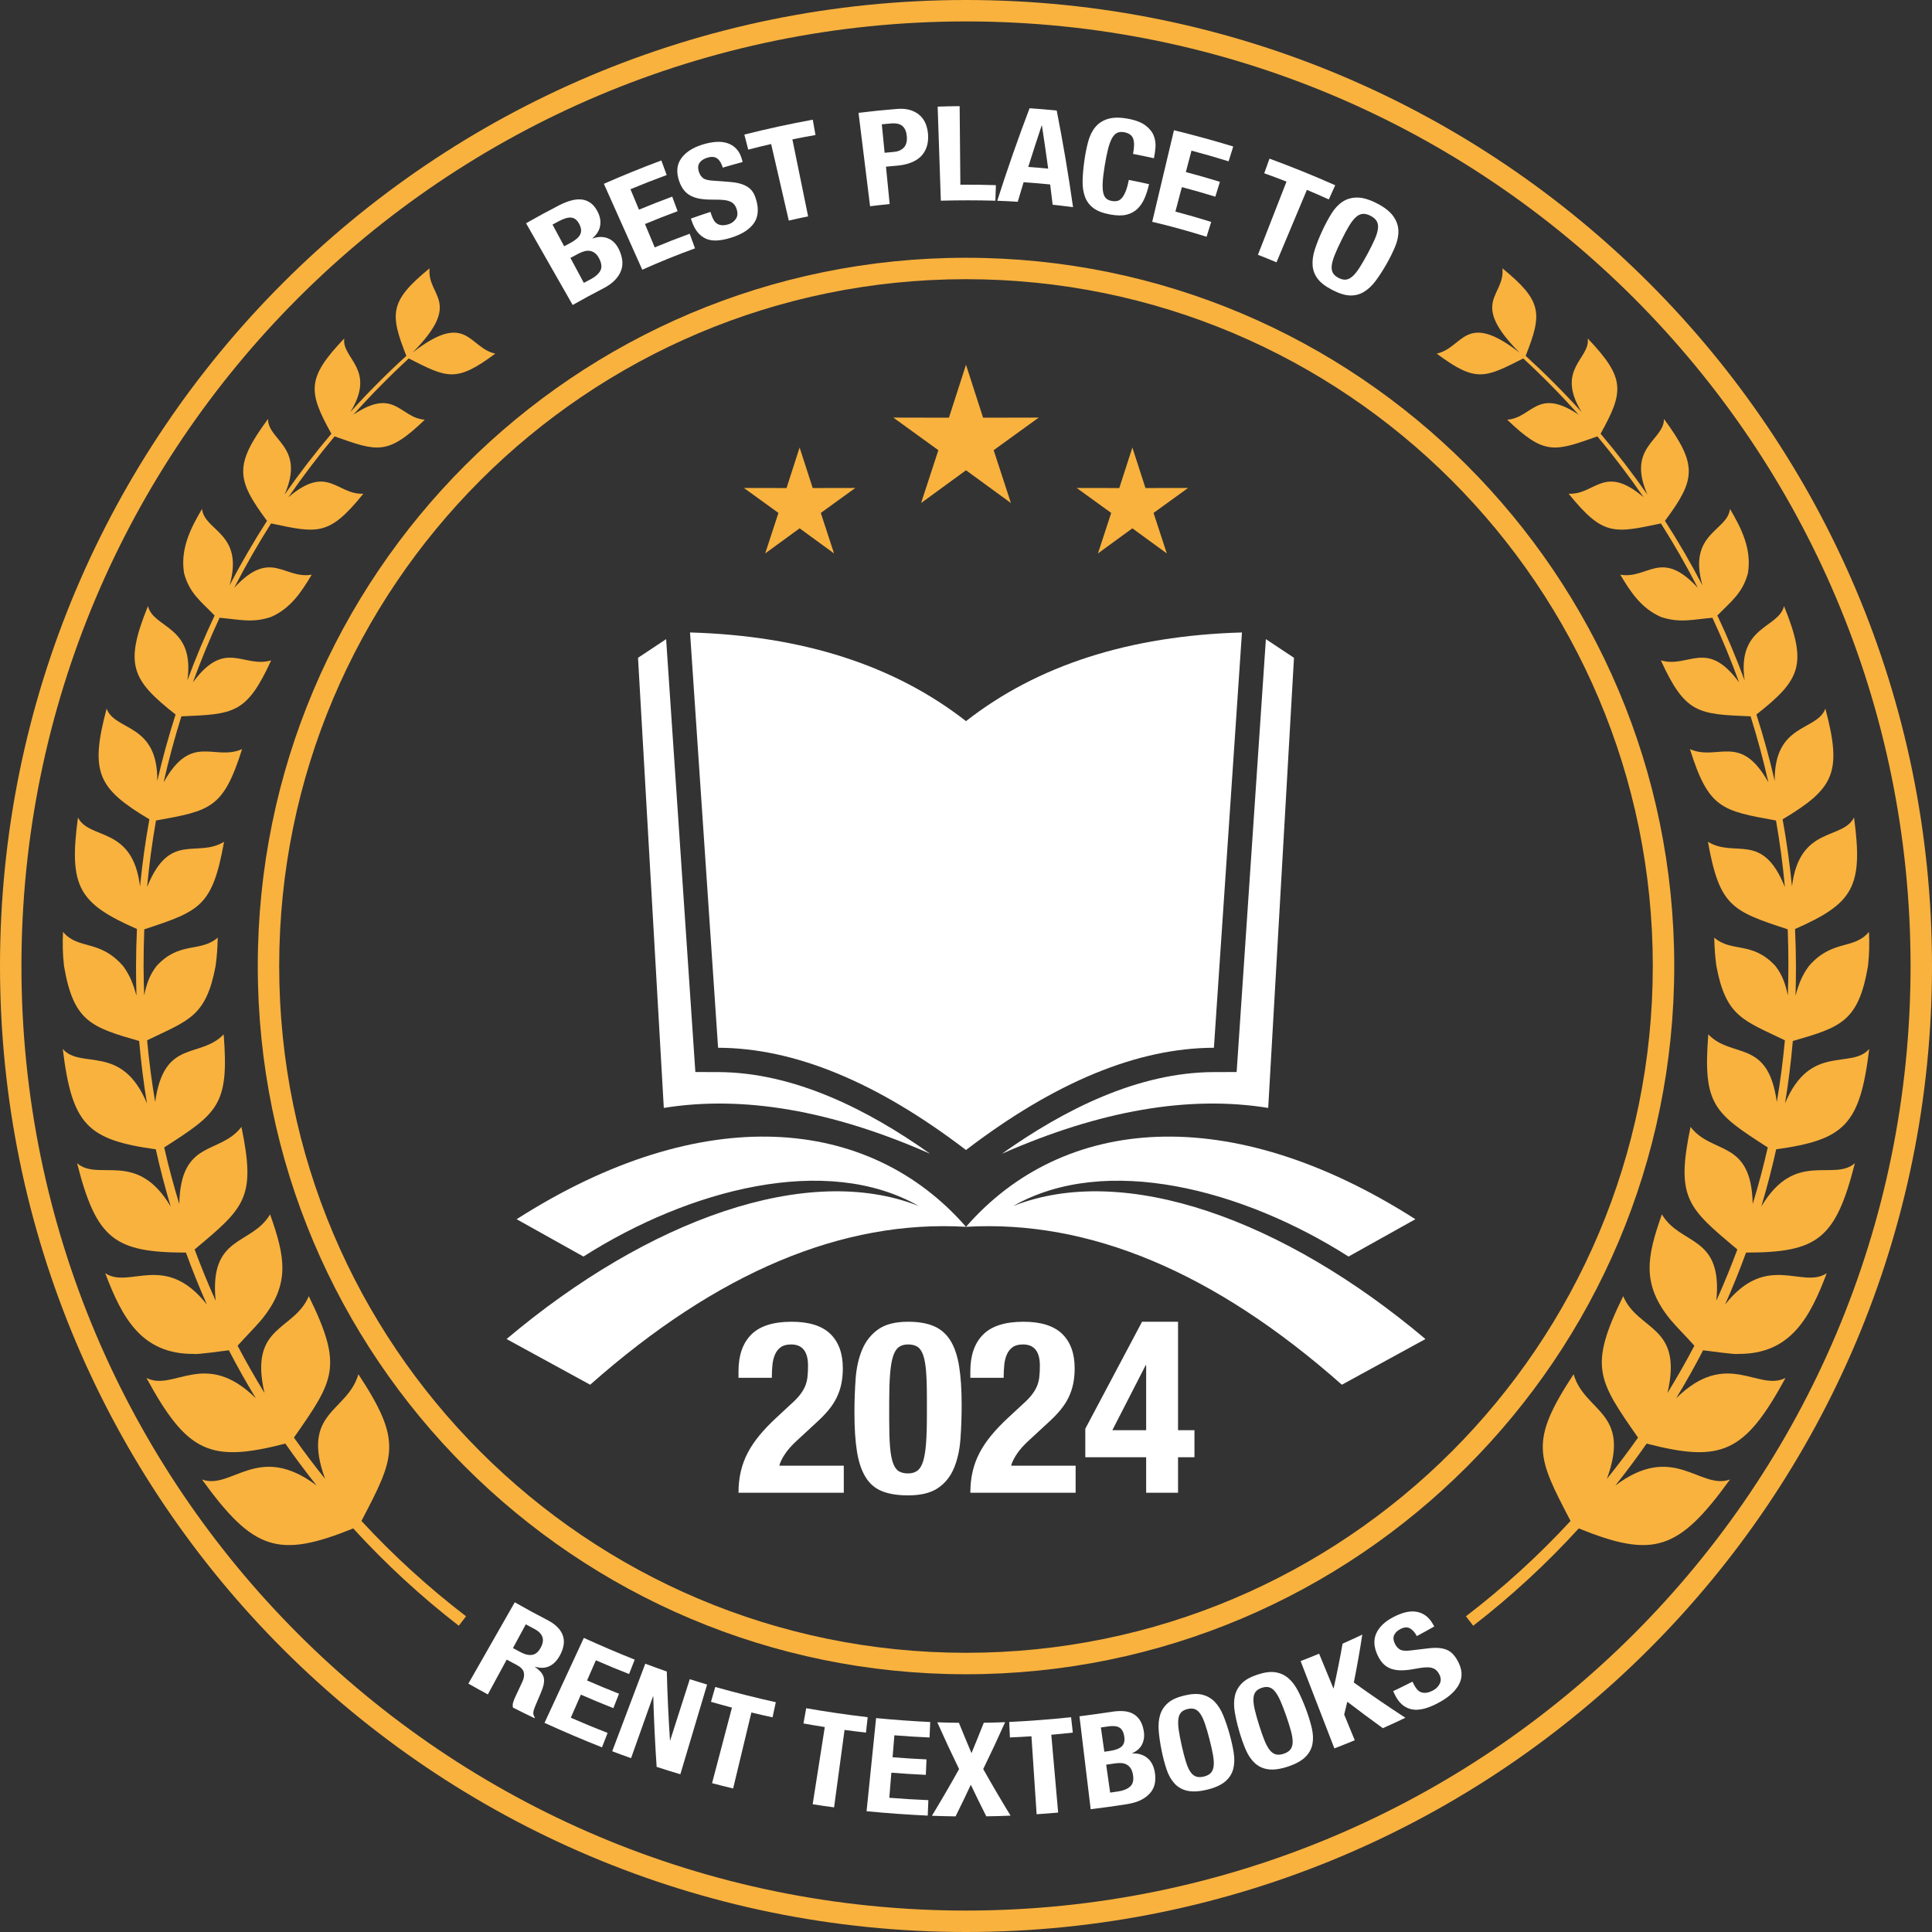 <?xml version="1.0" encoding="UTF-8"?><svg id="Layer_1" xmlns="http://www.w3.org/2000/svg" viewBox="0 0 2000 2000"><rect x="0" y="0" width="2000" height="2000" fill="#333333" stroke="none"/><defs><style>.cls-1,.cls-2,.cls-3{fill-rule:evenodd;}.cls-1,.cls-2,.cls-3,.cls-4,.cls-5{stroke-width:0px;}.cls-1,.cls-5{fill:#ffffff;}.cls-2{fill:#ffffff;}.cls-3,.cls-4{fill:#f9b23e;}</style></defs><path class="cls-2" d="M1000,1269.99c-100.21-114.95-272.63-130.87-465.18-7.87l69.18,38.65c109.42-69.63,251.42-106.93,347.15-52.3-114.99-45.47-279.88,13.81-426.75,137.69l86.53,47.3c131.62-116.47,261.31-170.96,389.07-163.47,100.23-114.95,272.64-130.87,465.19-7.87l-69.18,38.65c-109.43-69.63-251.41-106.93-347.14-52.3,114.98-45.47,279.87,13.81,426.74,137.69l-86.51,47.3c-131.62-116.47-261.31-170.96-389.09-163.47"/><path class="cls-1" d="M1256.64,1084.64c-78.98.2-164.53,35.47-256.65,105.84-92.11-70.37-177.65-105.64-256.63-105.84l-29.04-429.92c116.41,3.34,211.63,33.93,285.67,91.79,74.04-57.86,169.27-88.46,285.68-91.79l-29.03,429.92ZM1256.7,1109.82l23.47-.06,30.27-448.12,29.09,19.31-26.69,465.97c-81.94-13.25-173.81,2.56-275.66,47.43,64-45.43,140.7-84.34,219.52-84.53ZM743.3,1109.82l-23.47-.06-30.26-448.12-29.09,19.31,26.69,465.97c81.92-13.25,173.81,2.56,275.65,47.43-64-45.43-140.7-84.34-219.52-84.53Z"/><path class="cls-4" d="M482.5,1673.21c-38.85-29.73-75.13-62.8-108.33-98.73,34.79-66.68,42.85-81.86-3.17-151.88-11.33,39.42-59.93,38.51-34.48,108.26-11.18-13.88-21.93-28.11-32.23-42.66,41.77-59.86,51.15-73.32,15.37-146.41-15.52,36.57-62.24,29.61-45.85,100.21-9.82-15.99-19.1-32.3-27.83-48.9,8.04-9.14,16.65-17.47,24.57-26.74,30.55-37.25,24.43-65.71,9.05-109.26-19.41,32.75-63.09,20.8-56.37,89.36-7.85-17.42-15.11-35.13-21.75-53.04,51.68-43.27,63.8-53.08,48.45-126.87-22.34,29.33-62.97,12.25-64.33,79.86-5.91-19.33-11.12-38.88-15.61-58.58,55.36-35.63,67.33-43.74,61.57-117.07-24.8,25.79-61.73,3.97-70.93,70.01-3.58-21.17-6.37-42.48-8.34-63.86,43.1-20.83,61.02-24.31,70.91-76.91,1.39-9.98,1.98-19.32,2.23-29.39-18.19,15.78-39.3,3.32-63.38,29.39-7.32,9.56-10.4,18.76-12.79,30.46-.37-10.18-.58-20.28-.62-30.46,0-12.72.23-25.27.72-37.97,57.69-19.01,70.54-23.56,82.59-90.62-28.37,17.28-56.25-11.29-79.67,46.86,2.13-23.07,5.2-46.07,9.21-68.88,56.41-10.19,69.74-12.36,89.11-73.9-29.02,12.74-52.1-17.62-81.21,34.37,5.18-23.01,11.32-45.81,18.39-68.3,54.19-2.32,67.42-2.32,92.95-57.96-29.01,8.5-47.35-23.03-81.04,22.79,8.25-22.66,17.46-44.97,27.6-66.86,19.76,1.59,33.66,5.76,53.27-.84,20.21-8.88,31.19-25.39,42.15-43.79-28.69,5.04-42.19-27.65-80.25,13.59,11.71-22.77,24.44-45.02,38.16-66.64,48.79,10.41,60,13.13,95.55-30.75-27.52,1.33-36.62-31.3-77.63,3.65,14.98-21.72,30.95-42.76,47.86-63.01,44.52,15.79,54.73,19.84,93.37-17.25-26.18-2-30.83-34.06-73.95-5.21,18.17-20.3,37.32-39.74,57.34-58.22,39.84,20.17,48.79,25.37,89.57-4.98-27.71-6.06-29.07-45.03-85.64-1.08,52.83-53.4,14.64-57.96,17.63-87.23-41.37,33.8-41.46,46.71-24.05,90.59-20.23,18.45-39.56,37.85-57.93,58.14,27.36-44.55-9.27-55.26-6.33-76.14-38.99,40.94-37.71,54.81-13.34,98.61-17.12,20.26-33.29,41.31-48.47,63.06,21.87-49.73-17.5-56.19-17.1-78.36-35.47,48.05-32.73,62.82-1.08,105.51-13.92,21.67-26.86,43.98-38.77,66.82,15.55-54.43-26.09-56.01-28.49-79.16-12.26,20.64-22.64,41.97-18.59,66.55,5.52,20.74,17.4,29.13,31.62,43.77-10.35,21.96-19.75,44.38-28.18,67.15,7.98-56.76-35.13-53.54-40.82-76.89-24.51,60.53-17.27,76.19,28.6,112.24-7.28,22.62-13.59,45.57-18.93,68.72.5-60.2-43.67-51.12-52.47-74.82-17.72,66.6-8.8,82.81,44.27,114.61-4.18,22.99-7.4,46.15-9.68,69.4-7.78-63-52.18-47.55-64.26-71.27-9.73,72.11.98,88.93,61.06,115.41-.57,12.81-.89,25.48-.94,38.3-.02,10.27.13,20.47.45,30.73-3.19-11.68-6.63-20.93-13.87-30.73-24.42-28.01-46.37-16.4-62.16-35.35-.56,12.24-.38,23.17,1.02,35.35,9.87,57.58,27.95,63.26,77.8,77.64,1.88,21.6,4.56,43.13,8.06,64.53-26.09-62.4-68.25-34.63-87.14-56.29,9.6,78.46,25.28,93.99,96.31,103.89,4.43,19.94,9.58,39.73,15.43,59.3-34.89-59.1-74.71-25.49-96.93-44.95,20.11,79,38.86,92.38,112.71,92.56,6.62,18.17,13.85,36.11,21.68,53.79-43.27-54.94-79.96-15.62-105.24-32.47,17.45,46.11,37.61,83.95,91.62,83.56,3.89.84,30.27-3.13,36.37-3.76,8.74,16.86,18.04,33.41,27.88,49.65-52.62-51.85-84.89-6.4-113.23-21.06,42.25,77.54,65.89,88.15,143.81,68.01,10.35,14.8,21.15,29.27,32.39,43.4-60.48-45.58-87.76,5.03-118.67-6.24,53.44,74,79.37,81.84,156.56,50.65,33.45,36.64,70.04,70.38,109.27,100.75,2.5-3.26,5-6.5,7.5-9.76M1517.49,1673.21c38.87-29.73,75.14-62.8,108.34-98.73-34.79-66.68-42.86-81.86,3.17-151.88,11.33,39.42,59.94,38.51,34.48,108.26,11.19-13.88,21.93-28.11,32.22-42.66-41.77-59.86-51.15-73.32-15.38-146.41,15.54,36.57,62.24,29.61,45.86,100.21,9.82-15.99,19.1-32.3,27.84-48.9-8.04-9.14-16.68-17.47-24.58-26.74-30.55-37.25-24.42-65.71-9.05-109.26,19.42,32.75,63.09,20.8,56.37,89.36,7.85-17.42,15.11-35.13,21.75-53.04-51.69-43.27-63.81-53.08-48.46-126.87,22.33,29.33,62.97,12.25,64.34,79.86,5.9-19.33,11.11-38.88,15.61-58.58-55.37-35.63-67.33-43.74-61.57-117.07,24.79,25.79,61.72,3.97,70.93,70.01,3.59-21.17,6.37-42.48,8.35-63.86-43.11-20.83-61.04-24.31-70.92-76.91-1.4-9.98-1.98-19.32-2.22-29.39,18.19,15.78,39.29,3.32,63.37,29.39,7.31,9.56,10.39,18.76,12.79,30.46.38-10.18.58-20.28.62-30.46.02-12.72-.23-25.27-.72-37.97-57.69-19.01-70.54-23.56-82.58-90.62,28.36,17.28,56.25-11.29,79.67,46.86-2.13-23.07-5.2-46.07-9.2-68.88-56.42-10.19-69.74-12.36-89.11-73.9,29.01,12.74,52.1-17.62,81.2,34.37-5.18-23.01-11.32-45.81-18.38-68.3-54.2-2.32-67.41-2.32-92.94-57.96,28.99,8.5,47.34-23.03,81.02,22.79-8.24-22.66-17.46-44.97-27.59-66.86-19.75,1.59-33.67,5.76-53.28-.84-20.19-8.88-31.19-25.39-42.13-43.79,28.69,5.04,42.18-27.65,80.24,13.59-11.72-22.77-24.45-45.02-38.17-66.64-48.79,10.41-59.98,13.13-95.53-30.75,27.51,1.33,36.62-31.3,77.62,3.65-14.96-21.72-30.93-42.76-47.84-63.01-44.51,15.79-54.73,19.84-93.37-17.25,26.18-2,30.83-34.06,73.95-5.21-18.18-20.3-37.32-39.74-57.33-58.22-39.85,20.17-48.8,25.37-89.58-4.98,27.7-6.06,29.07-45.03,85.64-1.08-52.83-53.4-14.65-57.96-17.65-87.23,41.38,33.8,41.47,46.71,24.07,90.59,20.21,18.45,39.55,37.85,57.92,58.14-27.37-44.55,9.28-55.26,6.33-76.14,38.98,40.94,37.7,54.81,13.33,98.61,17.12,20.26,33.29,41.31,48.47,63.06-21.87-49.73,17.5-56.19,17.11-78.36,35.46,48.05,32.73,62.82,1.07,105.51,13.93,21.67,26.87,43.98,38.79,66.82-15.55-54.43,26.08-56.01,28.48-79.16,12.25,20.64,22.62,41.97,18.6,66.55-5.53,20.74-17.41,29.13-31.63,43.77,10.34,21.96,19.75,44.38,28.19,67.15-8-56.76,35.12-53.54,40.81-76.89,24.51,60.53,17.27,76.19-28.59,112.24,7.26,22.62,13.58,45.57,18.93,68.72-.51-60.2,43.66-51.12,52.46-74.82,17.72,66.6,8.79,82.81-44.26,114.61,4.16,22.99,7.4,46.15,9.68,69.4,7.77-63,52.17-47.55,64.25-71.27,9.73,72.11-.99,88.93-61.07,115.41.58,12.81.9,25.48.95,38.3.02,10.27-.13,20.47-.45,30.73,3.19-11.68,6.62-20.93,13.86-30.73,24.43-28.01,46.39-16.4,62.18-35.35.54,12.24.38,23.17-1.02,35.35-9.88,57.58-27.95,63.26-77.82,77.64-1.86,21.6-4.56,43.13-8.06,64.53,26.11-62.4,68.26-34.63,87.15-56.29-9.6,78.46-25.29,93.99-96.32,103.89-4.43,19.94-9.59,39.73-15.43,59.3,34.9-59.1,74.71-25.49,96.92-44.95-20.09,79-38.85,92.38-112.69,92.56-6.62,18.17-13.85,36.11-21.69,53.79,43.29-54.94,79.96-15.62,105.25-32.47-17.46,46.11-37.61,83.95-91.63,83.56-3.88.84-30.25-3.13-36.35-3.76-8.75,16.86-18.05,33.41-27.89,49.65,52.61-51.85,84.9-6.4,113.23-21.06-42.25,77.54-65.88,88.15-143.82,68.01-10.34,14.8-21.14,29.27-32.39,43.4,60.5-45.58,87.76,5.03,118.68-6.24-53.44,74-79.37,81.84-156.57,50.65-33.45,36.64-70.03,70.38-109.25,100.75-2.51-3.26-5.01-6.5-7.52-9.76Z"/><path class="cls-3" d="M1075.25,432.28l-57.56.12-17.69-54.8-17.68,54.8-57.57-.12,46.64,33.75-17.89,54.72,46.51-33.93,46.51,33.93-17.88-54.72,46.64-33.75ZM863.39,572.9l-13.7-41.91,35.72-25.85-44.1.08-13.55-41.97-13.55,41.97-44.1-.08,35.73,25.85-13.71,41.91,35.63-25.98,35.63,25.98ZM1150.31,530.99l-13.71,41.91,35.62-25.98,35.64,25.98-13.71-41.91,35.73-25.85-44.1.08-13.56-41.97-13.53,41.97-44.11-.08,35.73,25.85Z"/><path class="cls-4" d="M1691.42,308.57C1514.47,131.63,1270.02,22.18,1000,22.18S485.52,131.63,308.59,308.57C131.64,485.52,22.19,729.98,22.19,1000s109.45,514.48,286.4,691.42c176.93,176.95,421.4,286.39,691.4,286.39s514.47-109.44,691.42-286.39c176.95-176.94,286.4-421.4,286.4-691.42s-109.45-514.48-286.4-691.43M1502.73,497.26c-128.65-128.66-306.4-208.24-502.74-208.24s-374.07,79.58-502.73,208.24c-128.65,128.66-208.24,306.41-208.24,502.74s79.59,374.07,208.24,502.74c128.65,128.65,306.4,208.23,502.73,208.23s374.08-79.58,502.74-208.23c128.67-128.66,208.24-306.41,208.24-502.74s-79.58-374.08-208.24-502.74ZM1000,266.84c202.46,0,385.75,82.07,518.43,214.73,132.67,132.68,214.74,315.97,214.74,518.43s-82.07,385.75-214.74,518.43c-132.68,132.67-315.97,214.74-518.43,214.74s-385.75-82.07-518.41-214.74c-132.68-132.67-214.74-315.97-214.74-518.43s82.06-385.75,214.74-518.43c132.66-132.66,315.96-214.73,518.41-214.73ZM1000,0c276.14,0,526.15,111.93,707.12,292.89,180.95,180.96,292.88,430.97,292.88,707.11s-111.94,526.14-292.88,707.1c-180.97,180.97-430.98,292.9-707.12,292.9s-526.13-111.93-707.1-292.9C111.94,1526.14,0,1276.14,0,1000S111.93,473.85,292.9,292.89C473.87,111.93,723.86,0,1000,0Z"/><path class="cls-5" d="M579.1,212.38c4.24-2.19,8.37-3.81,12.36-4.88,3.99-1.07,7.72-1.37,11.16-.92,3.44.46,6.57,1.79,9.38,3.98,2.81,2.19,5.19,5.4,7.17,9.59,2.25,4.77,2.89,9.47,2,14.08-.9,4.61-3.54,8.73-7.91,12.41.05.1.07.15.12.24,5.85-2.08,11.26-2.1,16.15-.09,4.89,2.01,8.7,6.01,11.46,11.95,1.61,3.46,2.66,6.99,3.14,10.58.48,3.59.11,7.11-1.11,10.56-1.22,3.45-3.34,6.77-6.36,9.98-3.02,3.21-7.24,6.18-12.67,8.97-10.51,5.41-20.9,11.05-31.16,16.9-16.09-28.21-32.18-56.42-48.27-84.63,11.38-6.49,22.9-12.74,34.55-18.75ZM589.68,251.95c5.51-2.91,9.1-5.84,10.76-8.88,1.66-3.04,1.47-6.63-.61-10.77-2.08-4.15-4.73-6.48-7.97-6.98-3.23-.5-7.43.57-12.54,3.25-2.95,1.55-4.42,2.33-7.36,3.91,4.83,8.99,7.24,13.49,12.07,22.48,2.25-1.21,3.38-1.81,5.64-3ZM611.71,288.93c4.55-2.39,7.76-5.2,9.64-8.5,1.88-3.3,1.59-7.46-.93-12.51-1.26-2.52-2.69-4.43-4.29-5.71-1.6-1.28-3.32-2.1-5.15-2.45-1.83-.35-3.76-.26-5.78.27-2.02.53-4.12,1.36-6.3,2.5-3.37,1.76-5.05,2.65-8.4,4.46,4.63,8.61,9.25,17.23,13.88,25.84,2.93-1.57,4.39-2.35,7.33-3.89Z"/><path class="cls-5" d="M690.16,181.2c-12.61,4.62-25.12,9.52-37.52,14.69,3.53,8.46,5.3,12.69,8.83,21.16,11.37-4.75,22.85-9.26,34.41-13.52,2.23,6.04,3.34,9.06,5.57,15.11-11.35,4.19-22.62,8.62-33.78,13.28,4.04,9.67,6.05,14.51,10.09,24.18,11.96-4.99,24.03-9.7,36.2-14.14,2.2,6.05,3.3,9.08,5.51,15.13-18.44,6.72-36.68,14.06-54.59,22.12-13.26-29.65-26.51-59.29-39.77-88.94,19.63-8.63,39.43-16.67,59.52-24.17,2.21,6.05,3.32,9.07,5.53,15.12Z"/><path class="cls-5" d="M736.35,222.08c.71,2.16,1.54,4.07,2.49,5.72.95,1.65,2.13,2.92,3.55,3.8,1.41.88,3.08,1.39,5.01,1.54,1.93.15,4.18-.18,6.77-.98,3.05-.94,5.52-2.71,7.42-5.32,1.9-2.61,2.3-5.87,1.15-9.8-.61-2.09-1.45-3.82-2.52-5.16-1.06-1.34-2.49-2.42-4.28-3.21-1.79-.79-4.01-1.34-6.65-1.63-2.64-.29-5.84-.41-9.61-.36-5.02.07-9.48-.15-13.37-.67-3.89-.52-7.35-1.49-10.36-2.9-3.01-1.42-5.56-3.37-7.64-5.87-2.07-2.5-3.79-5.63-5.12-9.41-3.21-9.09-2.7-16.91,1.7-23.42,4.4-6.5,11.9-11.51,22.4-14.78,4.9-1.52,9.56-2.43,13.97-2.73,4.41-.3,8.42.16,12,1.38,3.58,1.21,6.65,3.2,9.19,5.95,2.54,2.75,4.41,6.37,5.61,10.85.28,1.05.43,1.58.71,2.64-8.25,2.22-12.37,3.38-20.57,5.81-1.31-4.45-3.22-7.61-5.74-9.47-2.52-1.86-5.9-2.15-10.12-.84-2.41.75-4.32,1.69-5.73,2.8-1.41,1.12-2.43,2.33-3.05,3.63-.63,1.3-.9,2.66-.83,4.07.07,1.41.34,2.81.79,4.19.93,2.85,2.4,5.03,4.4,6.53,2,1.5,5.51,2.35,10.52,2.6,7.28.48,10.91.75,18.13,1.38,4.45.41,8.17,1.14,11.17,2.14,3,1.01,5.51,2.3,7.54,3.88,2.03,1.57,3.65,3.47,4.85,5.69,1.21,2.22,2.19,4.78,2.96,7.68,2.64,9.94,1.47,17.97-3.32,24.16-4.79,6.19-12.45,10.81-23.09,14.12-11.09,3.46-19.7,3.85-26.05.94-6.35-2.91-11.08-8.55-14.1-17.04-.53-1.49-.8-2.24-1.33-3.73,8.07-2.87,12.12-4.25,20.25-6.91.36,1.09.54,1.63.89,2.72Z"/><path class="cls-5" d="M844.19,139.76c-9.59,1.69-14.37,2.6-23.92,4.55,5.43,26.56,10.86,53.12,16.29,79.68-8.02,1.64-12.03,2.51-20.02,4.35-6.09-26.42-12.17-52.83-18.26-79.25-9.51,2.19-14.25,3.35-23.71,5.8-1.61-6.23-2.42-9.35-4.04-15.59,23.48-5.92,47.03-11.04,70.85-15.4,1.12,6.34,1.68,9.51,2.8,15.86Z"/><path class="cls-5" d="M928.46,112.77c5.78-.46,10.72.04,14.77,1.47,4.04,1.43,7.34,3.45,9.89,6.05,2.54,2.6,4.41,5.63,5.61,9.08,1.2,3.45,1.88,6.99,2.04,10.63.23,5-.41,9.4-1.88,13.2-1.48,3.81-3.62,6.97-6.42,9.49-2.8,2.53-6.23,4.51-10.3,5.98-4.07,1.47-8.6,2.4-13.63,2.83-4.55.39-6.83.6-11.37,1.04,1.27,12.9,2.54,25.8,3.81,38.7-8.12.8-12.18,1.25-20.28,2.25-3.98-32.23-7.96-64.46-11.95-96.69,13.2-1.63,26.44-2.97,39.71-4.03ZM925.36,157.26c4.3-.38,7.69-1.83,10.18-4.39,2.49-2.56,3.57-6.33,3.22-11.32-.35-4.9-1.79-8.54-4.35-10.9-2.56-2.36-6.66-3.33-12.25-2.84-3.73.33-5.59.5-9.31.87.97,9.82,1.94,19.64,2.9,29.47,3.84-.38,5.76-.56,9.61-.89Z"/><path class="cls-5" d="M970.64,110.38c9.11-.31,13.66-.41,22.78-.49.25,27.11.5,54.21.75,81.32,12.26-.11,24.53.04,36.78.46-.22,6.44-.33,9.65-.55,16.09-18.84-.51-37.61-.51-56.45-.01-1.1-32.46-2.2-64.91-3.3-97.37Z"/><path class="cls-5" d="M1093.91,114.43c6.54,33.21,12.17,66.53,16.9,100.04-8.43-1.12-12.66-1.63-21.11-2.53-.98-8.39-1.5-12.59-2.58-20.98-10.98-1.11-16.48-1.57-27.48-2.33-2.47,8.09-3.69,12.14-6.07,20.25-8.48-.53-12.72-.74-21.21-1.05,10.28-32.24,21.43-64.14,33.45-95.78,9.37.63,18.74,1.43,28.08,2.38ZM1085.07,174.57c-2.03-14.88-4.18-29.73-6.46-44.57-.12-.01-.19-.02-.31-.03-4.74,14.25-9.36,28.52-13.86,42.85,8.26.6,12.39.95,20.63,1.75Z"/><path class="cls-5" d="M1173.06,143.54c-1.28-3.53-4.45-5.79-9.48-6.69-2.77-.5-5.18-.25-7.2.74-2.02.99-3.79,2.86-5.3,5.61-1.51,2.75-2.85,6.44-4.03,11.09-1.18,4.64-2.33,10.38-3.45,17.2-1.2,7.27-1.89,13.2-2.1,17.77-.21,4.57.03,8.19.71,10.84.68,2.65,1.78,4.54,3.29,5.68,1.51,1.14,3.35,1.9,5.53,2.29,1.8.32,3.53.34,5.2.05,1.67-.29,3.24-1.19,4.71-2.72,1.47-1.52,2.86-3.8,4.15-6.84,1.29-3.04,2.45-7.14,3.47-12.32,8.39,1.65,12.58,2.53,20.94,4.39-1.15,5.15-2.67,9.94-4.55,14.37-1.88,4.43-4.35,8.12-7.39,11.1-3.04,2.97-6.83,5.01-11.37,6.13-4.54,1.12-10.08,1.05-16.68-.15-7.53-1.37-13.34-3.52-17.46-6.57-4.12-3.05-7.08-6.94-8.85-11.7-1.78-4.76-2.62-10.25-2.48-16.48.13-6.23.7-13.04,1.73-20.42,1.02-7.3,2.32-13.98,3.95-20.05,1.63-6.06,4.06-11.12,7.34-15.15,3.28-4.02,7.62-6.9,13.01-8.57,5.4-1.68,12.36-1.8,20.81-.26,8.04,1.46,14.15,3.84,18.31,7,4.16,3.17,6.99,6.73,8.5,10.63,1.52,3.91,2.1,7.91,1.79,11.98-.32,4.07-.86,7.84-1.63,11.31-8.63-1.91-12.95-2.81-21.61-4.5,1.36-6.96,1.42-12.22.14-15.75Z"/><path class="cls-5" d="M1271.87,167.01c-12.73-3.97-25.55-7.65-38.44-11.06-2.34,8.87-3.51,13.3-5.85,22.17,11.83,3.12,23.59,6.49,35.27,10.1-1.9,6.15-2.85,9.23-4.75,15.39-11.47-3.54-23.02-6.85-34.63-9.91-2.67,10.13-4.01,15.2-6.69,25.33,12.43,3.28,24.79,6.85,37.07,10.7-1.93,6.15-2.89,9.22-4.82,15.36-18.56-5.82-37.33-11.02-56.26-15.48,7.5-31.6,15.01-63.19,22.51-94.79,20.64,5.04,41.05,10.64,61.37,16.83-1.92,6.15-2.87,9.22-4.79,15.37Z"/><path class="cls-5" d="M1375.57,206.45c-9.03-4.08-13.57-6.06-22.68-9.89-10.49,25-20.97,50-31.46,74.99-7.66-3.21-11.5-4.77-19.22-7.78,9.86-25.25,19.71-50.51,29.57-75.76-9.18-3.59-13.8-5.31-23.05-8.64,2.18-6.06,3.27-9.09,5.45-15.15,23.02,8.44,45.63,17.6,68.04,27.56-2.65,5.87-3.98,8.8-6.63,14.67Z"/><path class="cls-5" d="M1378.31,221.13c3.33-5.32,7.16-9.44,11.52-12.32,4.35-2.87,9.42-4.33,15.17-4.31,5.75.02,12.59,2,20.41,6.03s13.43,8.46,16.81,13.15c3.38,4.69,5.17,9.67,5.38,14.9.21,5.23-.9,10.75-3.29,16.56-2.39,5.81-5.42,11.91-9.07,18.31-3.7,6.48-7.41,12.21-11.13,17.22-3.72,5-7.78,8.82-12.16,11.47-4.38,2.65-9.18,3.88-14.42,3.72-5.24-.16-11.3-2.07-18.27-5.66-6.97-3.59-12.02-7.4-15.17-11.57-3.15-4.16-4.91-8.77-5.28-13.87-.36-5.1.4-10.61,2.32-16.54,1.92-5.93,4.44-12.28,7.56-19.05,3.09-6.69,6.29-12.7,9.62-18.02ZM1381.71,263.91c-1.72,4.27-2.74,7.93-3.09,10.96-.34,3.03.05,5.56,1.17,7.61,1.12,2.04,3.08,3.77,5.88,5.22,2.8,1.44,5.35,2.03,7.67,1.76,2.32-.27,4.61-1.42,6.88-3.46,2.27-2.04,4.65-4.99,7.13-8.87,2.48-3.88,5.28-8.7,8.38-14.47,3.1-5.77,5.57-10.74,7.39-14.93,1.82-4.18,2.94-7.82,3.32-10.91.39-3.09-.04-5.71-1.26-7.85-1.23-2.14-3.37-4-6.41-5.57-3.04-1.57-5.8-2.22-8.25-1.98-2.45.24-4.82,1.42-7.11,3.54-2.29,2.11-4.6,5.13-6.94,9.05-2.34,3.92-4.96,8.81-7.85,14.69-2.9,5.87-5.2,10.95-6.92,15.23Z"/><path class="cls-5" d="M566.8,1677.13c7.71,3.99,12.82,8.83,15.35,14.66,2.53,5.83,2.03,12.53-1.63,20.11-2.83,5.87-6.43,10.04-10.85,12.46-4.42,2.43-9.68,2.8-15.72,1.07-.05.1-.07.15-.12.24,4.56,3.11,7.45,6.3,8.66,9.61,1.21,3.31.92,7.54-.89,12.7-.6,1.72-1.32,3.56-2.15,5.52-.83,1.96-1.77,4.14-2.82,6.55-2.05,4.74-3.6,8.49-4.28,11.05-.68,2.59-.17,4.99,1.31,6.8-.14.29-.21.44-.35.74-8.95-4.27-13.41-6.45-22.28-10.94-.43-1.74-.38-3.47.13-5.18.52-1.72,1.16-3.45,1.93-5.19,3.15-6.74,4.73-10.11,7.88-16.85,1.54-3.48,1.93-6.63,1.2-9.45-.74-2.82-3.14-5.28-7.21-7.43-4.18-2.2-6.27-3.32-10.43-5.57-6.51,12.01-13.01,24.03-19.52,36.04-8.1-4.39-12.13-6.63-20.15-11.2,16-28.06,32.01-56.11,48.01-84.17,11.18,6.38,22.49,12.53,33.91,18.44ZM539.02,1710.38c4.64,2.46,8.73,3.33,12.25,2.64,3.51-.68,6.45-3.38,8.83-8.06,4.06-7.98,1.72-14.16-6.95-18.74-3.54-1.87-5.3-2.81-8.83-4.72-5.33,9.83-7.99,14.75-13.31,24.58,3.2,1.73,4.8,2.59,8.01,4.29Z"/><path class="cls-5" d="M651.2,1732.96c-11.54-4.52-22.99-9.27-34.34-14.23-3.65,8.36-5.48,12.54-9.13,20.89,10.94,4.78,21.97,9.36,33.08,13.75-2.35,5.96-3.53,8.94-5.88,14.9-11.29-4.45-22.49-9.11-33.61-13.97-4.17,9.55-6.26,14.33-10.43,23.88,12.59,5.5,25.29,10.75,38.1,15.75-2.33,5.97-3.49,8.95-5.82,14.92-20.06-7.96-39.86-16.4-59.5-25.36,13.57-29.31,27.14-58.62,40.72-87.93,17.39,7.92,34.91,15.4,52.66,22.49-2.34,5.96-3.5,8.95-5.84,14.91Z"/><path class="cls-5" d="M693.53,1801.43c.12.04.17.06.29.09,6.74-21.07,13.48-42.14,20.23-63.21,7.16,2.29,10.75,3.4,17.94,5.55-9.23,30.95-18.47,61.9-27.7,92.85-9.85-2.94-14.76-4.47-24.54-7.65-1.66-24.27-2.82-48.53-3.49-72.85-.11-.04-.17-.06-.28-.1-7.57,21.31-15.14,42.63-22.71,63.94-7.82-2.78-11.73-4.21-19.51-7.15,11.41-30.22,22.82-60.43,34.23-90.65,8.88,3.35,13.34,4.97,22.28,8.1.61,23.73,1.7,47.39,3.26,71.07Z"/><path class="cls-5" d="M799.73,1777.77c-8.78-1.89-13.16-2.89-21.9-4.99-6.3,26.21-12.6,52.43-18.9,78.65-8.74-2.1-13.11-3.2-21.81-5.49,6.86-26.07,13.73-52.15,20.59-78.22-8.7-2.29-13.05-3.49-21.71-5.98,1.77-6.16,2.66-9.23,4.44-15.39,20.77,5.84,41.61,11.09,62.67,15.78-1.35,6.26-2.03,9.39-3.38,15.65Z"/><path class="cls-5" d="M896.47,1793.56c-8.89-.99-13.33-1.54-22.2-2.74-3.61,26.72-7.22,53.44-10.83,80.16-8.87-1.2-13.3-1.84-22.16-3.23,4.18-26.64,8.36-53.27,12.54-79.91-8.85-1.39-13.27-2.13-22.09-3.73,1.14-6.3,1.71-9.46,2.85-15.76,21.15,3.69,42.33,6.78,63.66,9.29-.71,6.37-1.07,9.55-1.78,15.92Z"/><path class="cls-5" d="M962.29,1798.63c-12.16-.52-24.31-1.27-36.44-2.25-.73,9.09-1.1,13.64-1.84,22.73,11.69.94,23.39,1.68,35.11,2.21-.29,6.4-.43,9.6-.72,16-11.9-.54-23.8-1.28-35.68-2.24-.84,10.39-1.26,15.58-2.1,25.97,13.45,1.09,26.93,1.91,40.42,2.46-.26,6.4-.4,9.6-.66,16-21.16-.99-42.23-2.5-63.31-4.54,3.29-32.13,6.58-64.26,9.86-96.39,18.67,1.79,37.31,3.14,56.04,4.06-.27,6.4-.41,9.6-.69,16Z"/><path class="cls-5" d="M992.67,1783.44c4.25,10.51,8.59,20.97,13.01,31.41,4.34-10.46,8.58-20.94,12.74-31.46,8.84-.14,13.26-.26,22.09-.6-7.28,16.31-14.84,32.47-22.68,48.52,9.14,16.26,18.57,32.32,28.3,48.23-10.05.41-15.07.55-25.12.72-5.49-10.83-10.83-21.73-16.02-32.7-5.11,10.99-10.37,21.9-15.78,32.74-9.8-.14-14.7-.26-24.5-.62,9.68-15.95,19.05-32.04,28.13-48.33-7.8-16.02-15.31-32.15-22.56-48.43,8.95.31,13.42.42,22.38.52Z"/><path class="cls-5" d="M1110.54,1793.59c-8.89.99-13.34,1.43-22.24,2.21,2.36,26.86,4.72,53.72,7.09,80.57-8.91.78-13.37,1.13-22.28,1.72-1.79-26.9-3.58-53.8-5.36-80.71-8.92.59-13.38.84-22.3,1.22-.28-6.4-.42-9.6-.69-16,21.41-1.06,42.71-2.7,64.03-4.94.71,6.37,1.06,9.55,1.77,15.92Z"/><path class="cls-5" d="M1151.12,1772c4.09-.64,7.94-.86,11.56-.65,3.62.21,6.85,1.02,9.7,2.44,2.85,1.42,5.27,3.55,7.26,6.4,1.99,2.85,3.42,6.54,4.27,11.08.97,5.16.52,9.83-1.4,14-1.92,4.17-5.4,7.4-10.42,9.64.02.11.03.16.05.27,5.96-.29,10.98,1.14,15.12,4.33,4.13,3.19,6.84,7.96,8.07,14.36.72,3.73.85,7.39.39,10.98-.46,3.59-1.8,6.9-4.01,9.93-2.22,3.03-5.36,5.69-9.43,7.96-4.07,2.27-9.35,3.94-15.8,4.95-12.44,1.96-24.91,3.69-37.41,5.2-3.87-32.07-7.74-64.13-11.61-96.2,11.25-1.43,22.46-2.98,33.67-4.67ZM1149.16,1812.53c5.82-.86,9.9-2.5,12.25-4.85,2.34-2.35,3.12-5.81,2.37-10.36-.76-4.55-2.48-7.57-5.15-9.06-2.67-1.49-6.54-1.83-11.64-1.07-2.95.44-4.42.66-7.37,1.08,1.43,10.05,2.15,15.08,3.58,25.12,2.39-.34,3.58-.51,5.96-.87ZM1157.72,1854.47c5.26-.79,9.34-2.5,12.23-5.08,2.88-2.58,3.84-6.64,2.91-12.18-.47-2.76-1.28-4.99-2.42-6.68-1.14-1.69-2.52-2.97-4.13-3.86-1.61-.88-3.43-1.39-5.47-1.53-2.03-.14-4.23-.02-6.59.33-3.65.55-5.48.82-9.14,1.34,1.37,9.63,2.74,19.26,4.11,28.89,3.4-.48,5.1-.73,8.5-1.24Z"/><path class="cls-5" d="M1199.51,1791.88c-.53-6.22-.04-11.74,1.44-16.58,1.47-4.84,4.16-8.94,8.06-12.35,3.89-3.41,9.53-5.96,16.96-7.75,7.42-1.79,13.62-2.09,18.64-.84,5.03,1.26,9.31,3.68,12.83,7.32,3.53,3.63,6.49,8.33,8.85,14.1,2.37,5.77,4.55,12.19,6.52,19.24,2,7.15,3.47,13.78,4.39,19.91.92,6.13.71,11.69-.66,16.65-1.37,4.97-4.16,9.24-8.4,12.78-4.23,3.54-10.47,6.35-18.68,8.33-8.21,1.98-15.03,2.31-20.4,1.09-5.37-1.22-9.8-3.75-13.27-7.56-3.47-3.8-6.18-8.65-8.16-14.53-1.97-5.88-3.69-12.45-5.17-19.72-1.46-7.18-2.44-13.88-2.97-20.1ZM1227.59,1823.59c1.35,4.38,2.86,7.84,4.54,10.38,1.68,2.54,3.64,4.23,5.89,5.05,2.25.82,4.97.86,8.18.08,3.2-.77,5.62-2.04,7.24-3.8,1.63-1.76,2.61-4.15,2.94-7.18.34-3.03.11-6.8-.69-11.31-.79-4.51-2-9.92-3.62-16.23-1.62-6.31-3.16-11.61-4.62-15.91-1.45-4.3-3.03-7.72-4.73-10.28-1.7-2.56-3.61-4.24-5.74-5.06-2.13-.82-4.68-.87-7.66-.15-2.98.72-5.22,1.92-6.74,3.62-1.52,1.7-2.45,4.07-2.8,7.12-.34,3.05-.18,6.82.48,11.3.66,4.49,1.71,9.91,3.14,16.26,1.43,6.35,2.82,11.73,4.18,16.1Z"/><path class="cls-5" d="M1278.24,1772.36c-1.04-6.15-1-11.7.08-16.65,1.08-4.95,3.44-9.27,7.06-12.99,3.62-3.73,9.06-6.74,16.35-9.16s13.47-3.24,18.61-2.42c5.14.82,9.63,2.88,13.45,6.2,3.83,3.32,7.18,7.75,10.02,13.3,2.84,5.56,5.55,11.76,8.11,18.63,2.59,6.95,4.6,13.45,6.02,19.48,1.42,6.04,1.67,11.59.7,16.66-.96,5.07-3.42,9.57-7.37,13.46-3.95,3.89-9.97,7.23-18.03,9.89-8.06,2.67-14.86,3.58-20.34,2.81-5.48-.76-10.11-2.92-13.9-6.41-3.79-3.5-6.9-8.1-9.36-13.79-2.46-5.69-4.71-12.1-6.79-19.23-2.05-7.04-3.58-13.63-4.62-19.79ZM1308.95,1801.61c1.71,4.25,3.51,7.57,5.4,9.96,1.89,2.39,3.99,3.91,6.31,4.54,2.32.63,5.05.43,8.19-.61,3.14-1.04,5.46-2.51,6.94-4.4,1.48-1.89,2.27-4.36,2.36-7.41.09-3.05-.45-6.78-1.61-11.22-1.16-4.43-2.82-9.73-4.96-15.88-2.14-6.15-4.12-11.31-5.93-15.47-1.81-4.16-3.67-7.44-5.58-9.85-1.91-2.4-3.96-3.92-6.16-4.56-2.2-.64-4.76-.47-7.68.5-2.92.97-5.07,2.36-6.46,4.18-1.38,1.82-2.12,4.27-2.22,7.34-.09,3.07.37,6.81,1.41,11.23,1.03,4.42,2.52,9.73,4.48,15.95,1.96,6.21,3.79,11.45,5.5,15.7Z"/><path class="cls-5" d="M1380.32,1747.8c.11-.05.17-.07.28-.11,3.4-15.32,6.52-30.71,9.22-46.18,8.2-3.65,12.28-5.52,20.41-9.37-2.49,16.61-5.46,33.15-8.74,49.62,17.51,12.59,35.27,24.72,53.36,36.46-9.29,4.44-13.96,6.6-23.33,10.79-12.4-8.95-24.64-18.06-36.78-27.37-1.26,5.3-1.91,7.96-3.25,13.26,3.65,8.87,7.31,17.73,10.96,26.6-8.41,3.47-12.63,5.15-21.1,8.43-11.65-30.13-23.3-60.25-34.95-90.38,7.68-2.97,11.52-4.5,19.15-7.65,4.93,11.96,9.86,23.93,14.78,35.89Z"/><path class="cls-5" d="M1463.47,1743.43c1.02,2.02,2.14,3.77,3.34,5.23,1.21,1.47,2.61,2.51,4.21,3.11s3.43.79,5.49.55c2.05-.24,4.39-1.05,7-2.41,3.07-1.61,5.39-3.94,6.92-6.97,1.53-3.03,1.32-6.33-.61-9.92-1.03-1.91-2.22-3.4-3.57-4.48-1.34-1.07-3-1.8-4.96-2.19-1.96-.39-4.3-.45-7-.2-2.71.25-5.95.75-9.71,1.47-5.02.96-9.51,1.45-13.45,1.5-3.95.05-7.49-.45-10.63-1.48-3.14-1.03-5.86-2.68-8.17-4.94-2.3-2.25-4.31-5.18-6.04-8.77-4.15-8.64-4.63-16.33-1.58-23.07,3.05-6.74,8.95-12.31,17.74-16.9,4.1-2.14,8.09-3.72,11.98-4.75,3.9-1.02,7.61-1.3,11.15-.83,3.54.47,6.83,1.74,9.86,3.83,3.03,2.08,5.69,5.12,7.96,9.14.53.95.8,1.42,1.34,2.36-7.19,4.07-10.8,6.06-18.05,9.96-2.19-4.06-4.65-6.77-7.39-8.13-2.73-1.36-5.91-1.08-9.55.83-2.08,1.09-3.67,2.27-4.77,3.55-1.1,1.28-1.83,2.6-2.19,3.94-.36,1.35-.38,2.71-.07,4.07.31,1.37.79,2.7,1.44,3.99,1.35,2.66,3.11,4.59,5.27,5.77,2.17,1.18,5.69,1.49,10.58.88,7.13-.78,10.7-1.2,17.86-2.13,4.42-.55,8.22-.71,11.39-.46,3.17.25,5.95.87,8.33,1.86,2.38.99,4.45,2.39,6.2,4.21,1.75,1.82,3.36,4.02,4.84,6.61,5.07,8.88,5.74,17.08,1.96,24.52-4.73,9.35-14.05,15.67-22.31,19.97-7.71,4.01-18.33,8.58-28.01,6.08-7.04-1.82-12.51-6.92-16.37-15-.68-1.42-1.02-2.13-1.7-3.55,8.02-3.84,12.01-5.8,19.97-9.82.51,1.02.77,1.53,1.29,2.54Z"/><path class="cls-5" d="M764.5,1545.27c0-7.83.79-15.16,2.38-22,1.58-6.83,4-13.33,7.25-19.5,3.25-6.16,7.33-12.21,12.25-18.12,4.91-5.91,10.62-11.88,17.12-17.88l14.5-13.5c4-3.5,7.21-6.75,9.62-9.75,2.41-3,4.29-6,5.62-9,1.33-3,2.21-6.25,2.62-9.75.41-3.5.62-7.5.62-12,0-14.66-5.84-22-17.5-22-4.5,0-8.04.92-10.62,2.75-2.59,1.84-4.59,4.34-6,7.5-1.42,3.17-2.34,6.84-2.75,11-.42,4.17-.62,8.59-.62,13.25h-34.5v-6.75c0-16.5,4.41-29.16,13.25-38s22.75-13.25,41.75-13.25c18,0,31.33,4.17,40,12.5,8.66,8.34,13,20.25,13,35.75,0,5.67-.5,10.96-1.5,15.88-1,4.92-2.59,9.62-4.75,14.12-2.17,4.5-5,8.88-8.5,13.12s-7.75,8.62-12.75,13.12l-20,18.5c-5.34,4.84-9.5,9.54-12.5,14.12-3,4.59-4.92,8.54-5.75,11.88h66.75v28h-109Z"/><path class="cls-5" d="M885.75,1427.27c.83-11.33,3.08-21.38,6.75-30.12,3.66-8.75,9.21-15.75,16.62-21,7.41-5.25,17.71-7.88,30.88-7.88,10.83,0,19.79,1.54,26.88,4.62,7.08,3.09,12.75,8.04,17,14.88,4.25,6.84,7.25,15.71,9,26.62,1.75,10.92,2.62,24.21,2.62,39.88,0,12.34-.42,24.17-1.25,35.5-.84,11.34-3.09,21.38-6.75,30.12-3.67,8.75-9.21,15.62-16.62,20.62-7.42,5-17.71,7.5-30.88,7.5-10.67,0-19.59-1.42-26.75-4.25-7.17-2.83-12.88-7.66-17.12-14.5-4.25-6.83-7.25-15.71-9-26.62-1.75-10.91-2.62-24.21-2.62-39.88,0-12.33.41-24.16,1.25-35.5ZM921.38,1497.9c.58,7.09,1.62,12.67,3.12,16.75,1.5,4.09,3.5,6.88,6,8.38s5.66,2.25,9.5,2.25,7.25-.96,9.75-2.88c2.5-1.91,4.46-5.16,5.88-9.75,1.41-4.58,2.41-10.71,3-18.38.58-7.66.88-17.16.88-28.5v-19.25c0-11.16-.29-20.29-.88-27.38-.59-7.08-1.62-12.66-3.12-16.75-1.5-4.08-3.5-6.88-6-8.38s-5.67-2.25-9.5-2.25-7.25.96-9.75,2.88c-2.5,1.92-4.46,5.17-5.88,9.75-1.42,4.59-2.42,10.71-3,18.38-.59,7.67-.88,17.17-.88,28.5v19.25c0,11.17.29,20.29.88,27.38Z"/><path class="cls-5" d="M1004.5,1545.27c0-7.83.79-15.16,2.38-22,1.58-6.83,4-13.33,7.25-19.5,3.25-6.16,7.33-12.21,12.25-18.12,4.91-5.91,10.62-11.88,17.12-17.88l14.5-13.5c4-3.5,7.21-6.75,9.62-9.75,2.41-3,4.29-6,5.62-9,1.33-3,2.21-6.25,2.62-9.75.41-3.5.62-7.5.62-12,0-14.66-5.84-22-17.5-22-4.5,0-8.04.92-10.62,2.75-2.59,1.84-4.59,4.34-6,7.5-1.42,3.17-2.34,6.84-2.75,11-.42,4.17-.62,8.59-.62,13.25h-34.5v-6.75c0-16.5,4.41-29.16,13.25-38s22.75-13.25,41.75-13.25c18,0,31.33,4.17,40,12.5,8.66,8.34,13,20.25,13,35.75,0,5.67-.5,10.96-1.5,15.88-1,4.92-2.59,9.62-4.75,14.12-2.17,4.5-5,8.88-8.5,13.12s-7.75,8.62-12.75,13.12l-20,18.5c-5.34,4.84-9.5,9.54-12.5,14.12-3,4.59-4.92,8.54-5.75,11.88h66.75v28h-109Z"/><path class="cls-5" d="M1182.25,1368.27h37.25v112.25h17v28h-17v36.75h-33v-36.75h-63v-29.5l58.75-110.75ZM1186,1413.27l-34.5,67.25h35v-67.25h-.5Z"/></svg>